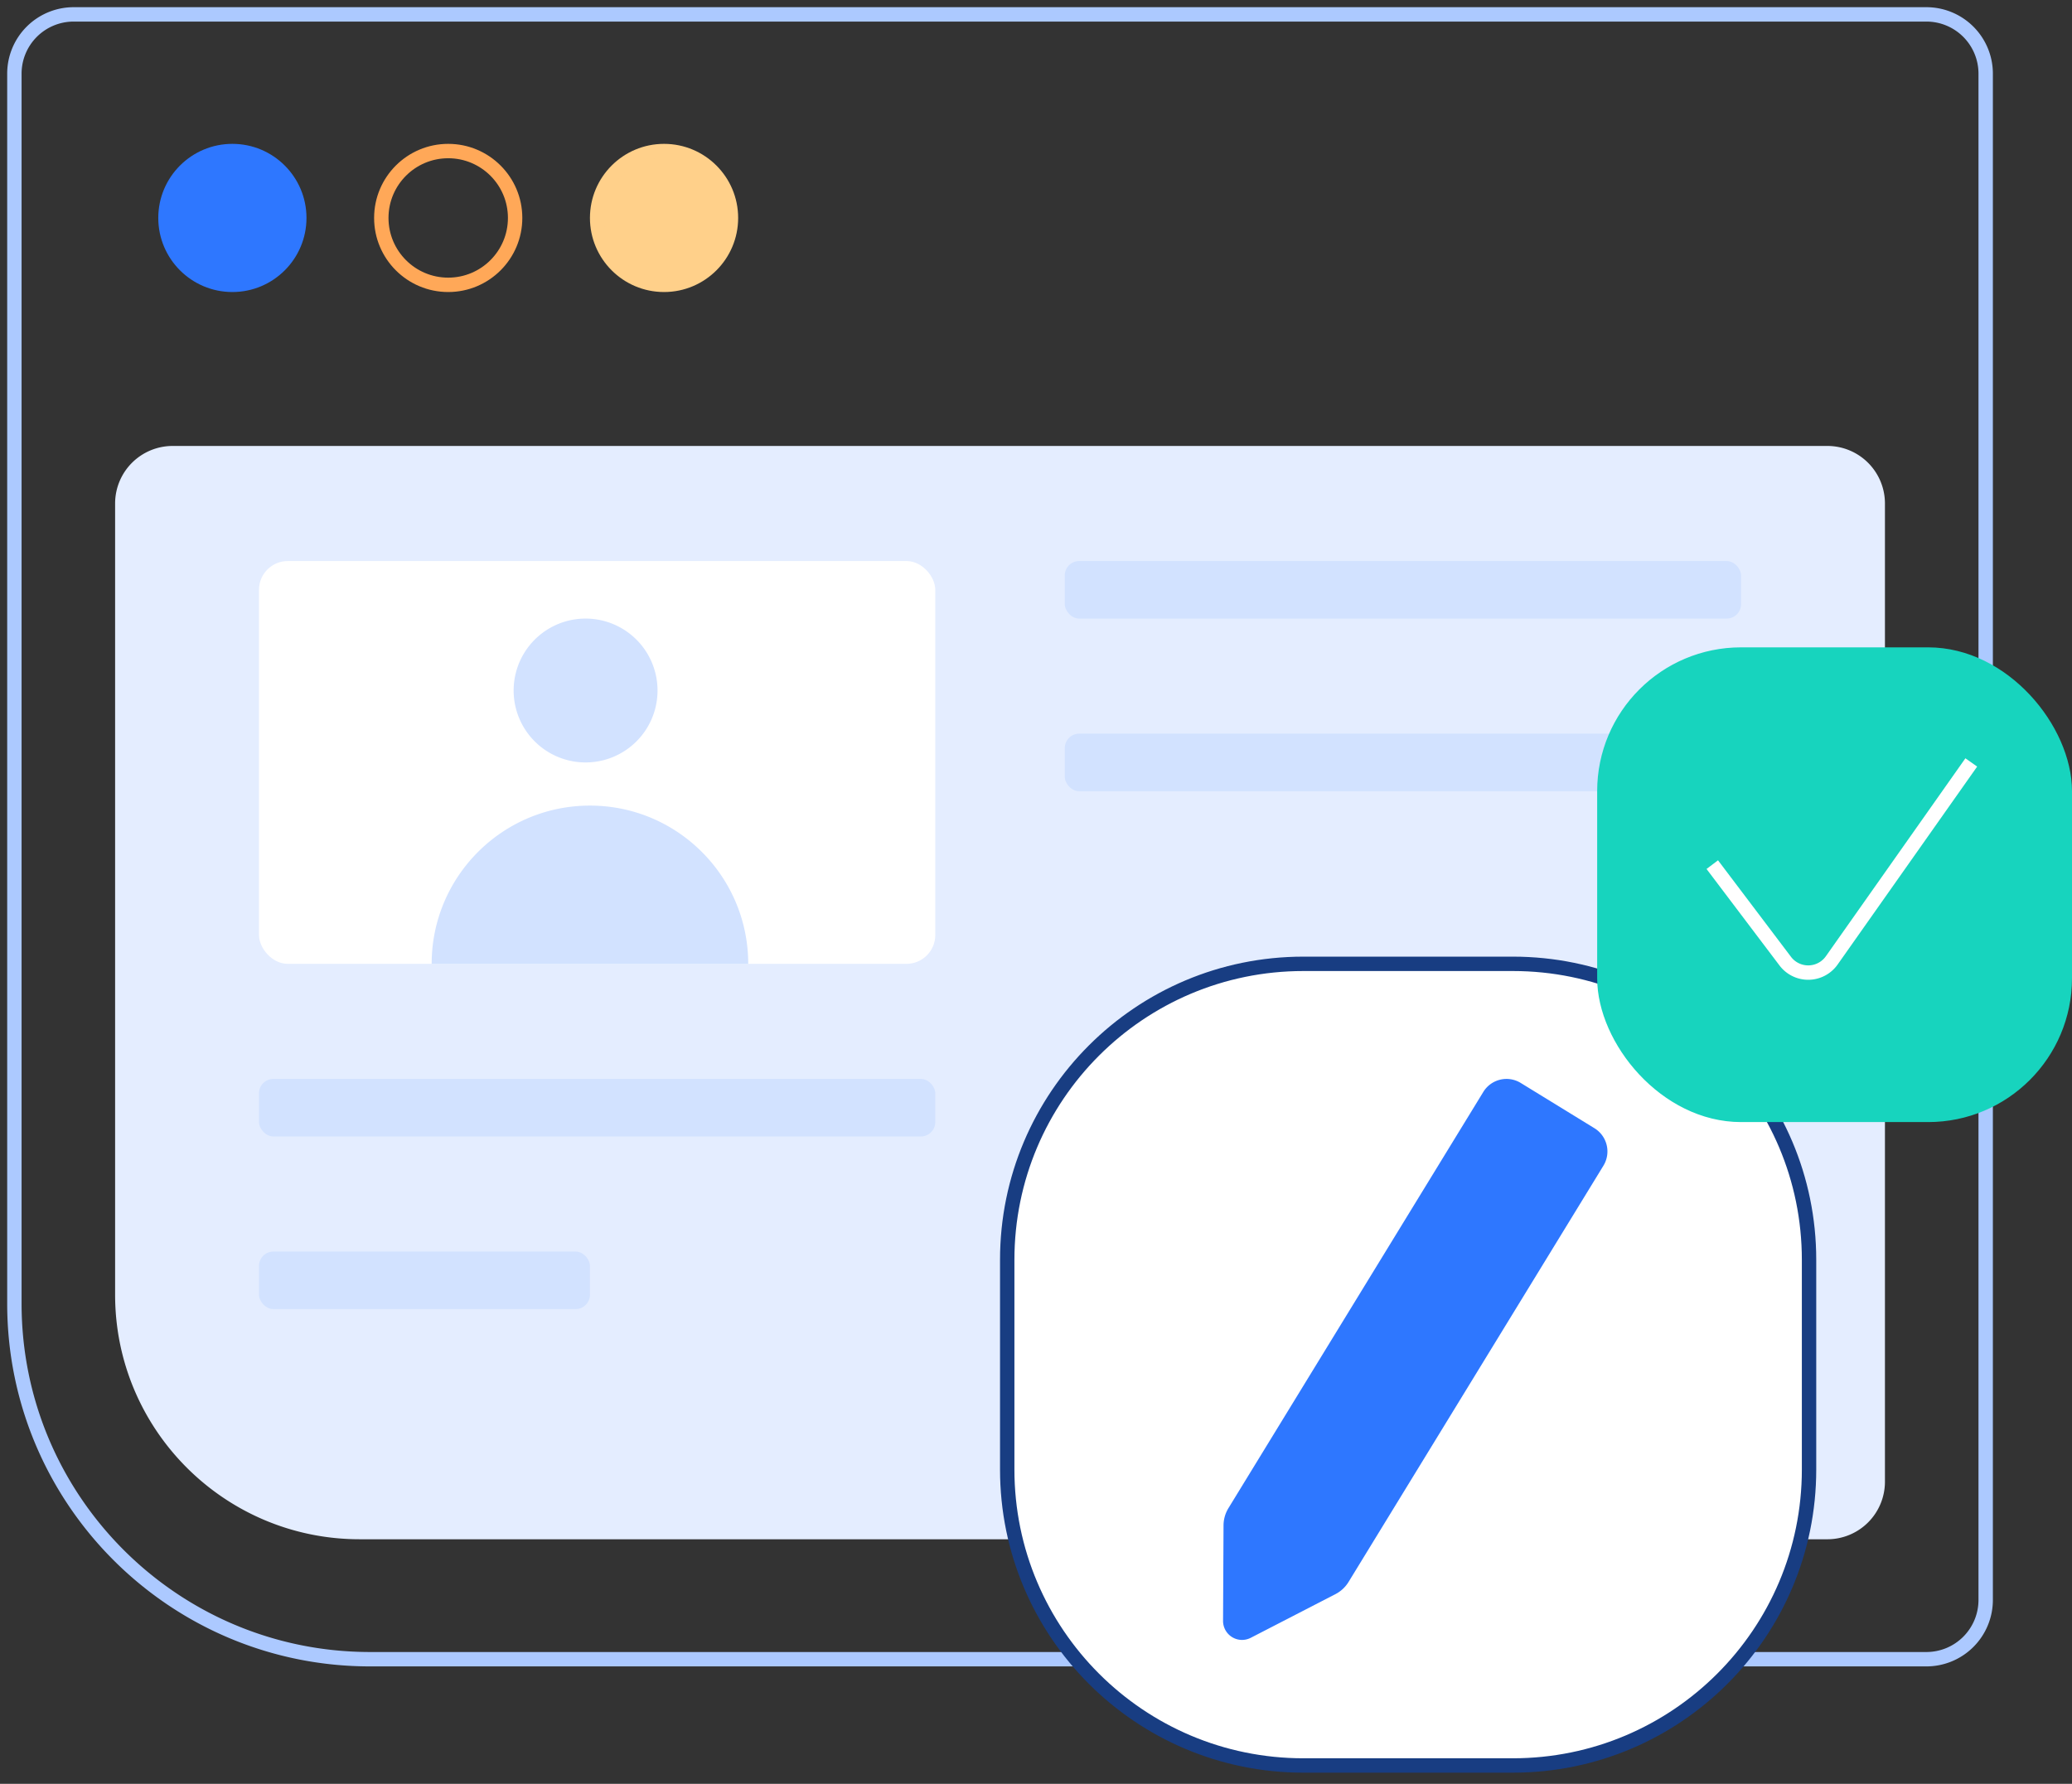 <svg viewBox="0 0 144 124" fill="none" xmlns="http://www.w3.org/2000/svg"><rect x="0" y="0" width="144" height="124" fill="#333333" stroke="none"/><path d="M75 115.338H25.722C12.068 115.338 1 104.27 1 90.617V5.12A4.12 4.12 0 0 1 5.12 1h128.761a4.12 4.12 0 0 1 4.12 4.12v106.098a4.12 4.12 0 0 1-4.12 4.12H121" stroke="#ACC9FF"/><circle cx="16.15" cy="15.15" r="4.65" fill="#2E77FF" stroke="#2E77FF"/><circle cx="46.15" cy="15.15" r="4.65" fill="#FFD08A" stroke="#FFD08A"/><circle cx="31.15" cy="15.15" r="4.65" stroke="#FFA858"/><path d="M8 35a4 4 0 0 1 4-4h115a4 4 0 0 1 4 4v68a4 4 0 0 1-4 4H25c-9.389 0-17-7.611-17-17V35Z" fill="#E4EDFF"/><rect x="74" y="51" width="47" height="4" rx="1" fill="#D2E2FF"/><rect x="74" y="39" width="47" height="4" rx="1" fill="#D2E2FF"/><rect x="18" y="75" width="47" height="4" rx="1" fill="#D2E2FF"/><rect x="18" y="87" width="23" height="4" rx="1" fill="#D2E2FF"/><rect x="18" y="39" width="47" height="28" rx="2" fill="#fff"/><path d="M40.697 53a5 5 0 1 0 0-10 5 5 0 0 0 0 10ZM30 67c0-6.075 4.925-11 11-11s11 4.925 11 11H30Z" fill="#D2E2FF"/><path d="M105.143 67h-14.56C79.214 67 70 76.21 70 87.574v14.577c0 11.363 9.215 20.574 20.582 20.574h14.561c11.367 0 20.582-9.211 20.582-20.574V87.574C125.725 76.21 116.51 67 105.143 67Z" fill="#fff" stroke="#183D82"/><path d="m105.688 75.28 5.122 3.146a1.897 1.897 0 0 1 .624 2.607l-17.713 28.935a2.3 2.3 0 0 1-.91.846l-5.887 3.037A1.32 1.32 0 0 1 85 112.669l.033-6.633c.002-.423.12-.837.34-1.197l17.714-28.935a1.89 1.89 0 0 1 2.601-.624Z" fill="#2E77FF"/><rect x="111.5" y="45.5" width="32" height="32" rx="9.5" fill="#17D4BE" stroke="#17D4BE"/><path d="m119 60.104 5.072 6.71a2 2 0 0 0 3.23-.053L137 53" stroke="#fff"/></svg>